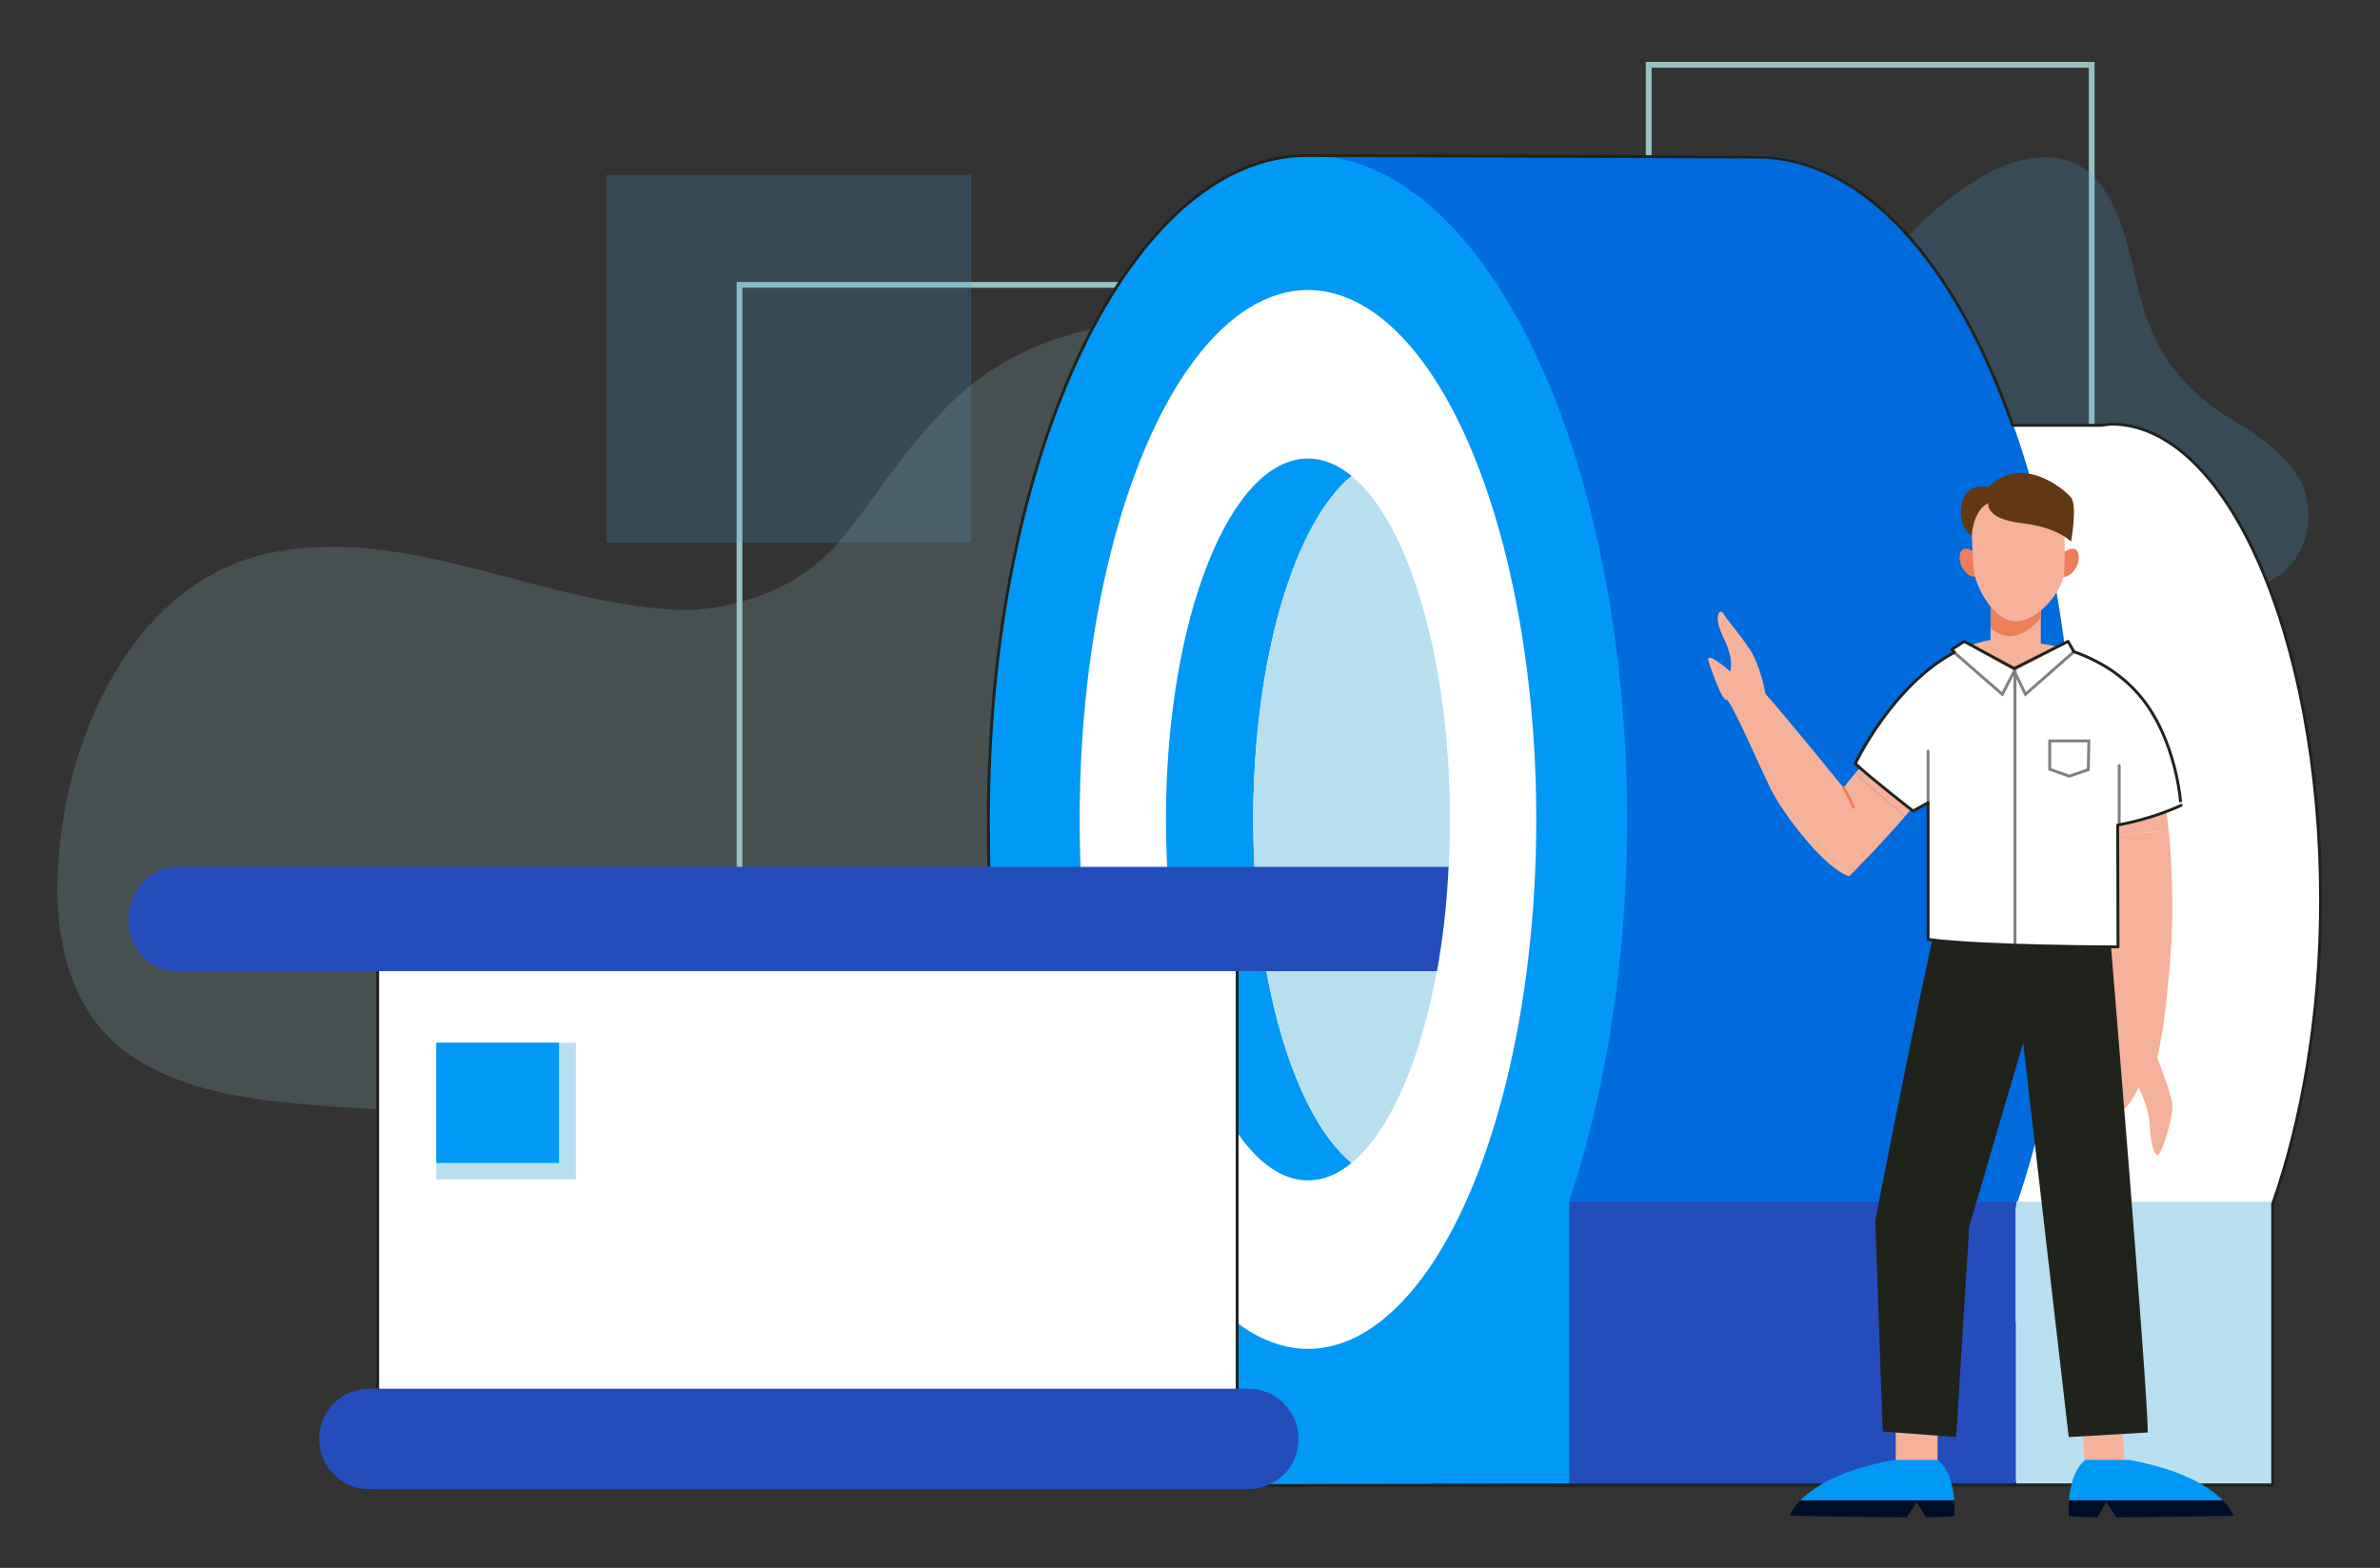 <?xml version="1.0" encoding="utf-8"?>
<!-- Generator: Adobe Illustrator 17.0.0, SVG Export Plug-In . SVG Version: 6.00 Build 0)  -->
<!DOCTYPE svg PUBLIC "-//W3C//DTD SVG 1.1//EN" "http://www.w3.org/Graphics/SVG/1.1/DTD/svg11.dtd">
<svg version="1.1" id="Capa_1" xmlns="http://www.w3.org/2000/svg" xmlns:xlink="http://www.w3.org/1999/xlink" x="0px" y="0px"
	 width="821.959px" height="541.473px" viewBox="0 0 821.959 541.473" enable-background="new 0 0 821.959 541.473"
	 xml:space="preserve">
<rect x="0" y="0" width="821.959" height="541.473" fill="#333333" stroke="none"/>
<g>
	<g>
		<g>
			<rect x="569.395" y="22.375" fill="none" stroke="#97C2C2" stroke-width="2" stroke-miterlimit="10" width="153" height="189"/>
			<g opacity="0.2">
				<path fill="#49A4DC" d="M657.8,129.762c-3.855-1.927-7.71-3.855-10.601-7.71c-2.891-4.819-2.891-10.601-1.927-15.42
					c4.819-18.311,20.238-33.73,35.658-43.368c12.528-8.674,31.803-14.456,43.368-0.964c10.601,12.528,11.565,30.839,16.383,45.295
					c4.819,15.42,13.492,26.021,26.021,34.694c10.601,6.746,23.129,13.492,28.912,26.021c3.855,10.601,0.964,23.129-7.71,29.875
					c-13.492,9.637-32.767,5.782-46.259,1.927c-25.057-5.782-51.077-15.42-72.279-29.875c-7.71-5.782-15.42-11.565-19.274-20.238
					c-3.855-6.746-4.819-13.492-4.819-21.202"/>
			</g>
			<rect x="255.395" y="98.375" fill="none" stroke="#97C2C2" stroke-width="2" stroke-miterlimit="10" width="232" height="221"/>
			<rect x="209.395" y="60.375" opacity="0.2" fill="#49A4DC" width="126" height="127"/>
			<g opacity="0.2">
				<path fill="#97C2C2" d="M582.63,187.585c-25.057-34.694-63.606-53.969-104.082-65.533
					c-50.114-15.42-113.719-21.202-152.268,19.274c-15.42,15.42-25.057,32.767-38.549,48.186
					c-13.492,13.492-28.912,19.274-48.186,21.202c-50.114,0-98.3-30.839-148.413-19.274
					c-48.186,11.565-71.316,69.388-71.316,115.647c0,21.202,5.782,42.404,23.129,55.896c21.202,15.42,48.186,17.347,73.243,19.274
					c30.839,1.927,63.606,1.927,94.445,7.71c28.912,3.855,55.896,11.565,82.88,25.057c23.129,9.637,44.331,23.129,67.461,32.767
					c25.057,7.71,50.114,9.637,75.17,3.855c59.751-13.492,113.719-61.678,136.849-117.574c15.42-40.476,11.565-80.953,9.637-121.429
					"/>
			</g>
		</g>
		<path fill="#FFFFFF" d="M801.395,310.817c0-90.626-32.337-164.093-72.227-164.093c-0.638,0-1.274,0.02-1.908,0.057h-70.627V297.56
			h0.544c-0.154,4.373-0.235,8.793-0.235,13.257c0,63.592,15.923,118.731,39.203,145.971v54.936h88.663v-96.277
			C795.167,387.045,801.395,350.584,801.395,310.817z"/>
		<rect x="385.827" y="466.101" fill="#0199F5" width="108.443" height="46.941"/>
		<path fill="#006BDC" d="M606.647,53.628c60.873,0,110.22,102.691,110.22,229.366S667.52,512.36,606.647,512.36H451.36V53.628
			H606.647z"/>
		<ellipse fill="#0199F5" cx="451.715" cy="282.994" rx="110.22" ry="229.366"/>
		<ellipse fill="#FFFFFF" cx="451.715" cy="282.994" rx="78.852" ry="182.844"/>
		<g>
			<path fill="#0199F5" d="M451.715,158.352c5.261,0,10.327,2.114,15.077,6.01c-19.709,16.167-33.967,63.164-33.967,118.631
				s14.258,102.465,33.967,118.631c-4.751,3.897-9.816,6.01-15.077,6.01c-27.086,0-49.044-55.804-49.044-124.642
				S424.629,158.352,451.715,158.352z"/>
			<path fill="#B8DFF0" d="M432.825,282.994c0-55.468,14.258-102.465,33.967-118.631c19.709,16.167,33.967,63.164,33.967,118.631
				s-14.258,102.465-33.967,118.631C447.084,385.458,432.825,338.462,432.825,282.994z"/>
		</g>
		<rect x="541.95" y="415.024" fill="#244DBC" width="154.196" height="97.336"/>
		<polygon fill="#0199F5" points="449.411,512.36 541.95,512.36 541.95,415.024 495.681,456.464 		"/>
		<g>
			<path fill="#006BDC" d="M451.36,53.628h0.355c-0.119,0-0.237,0.009-0.355,0.009V53.628z"/>
			<path fill="#006BDC" d="M451.36,512.351c0.119,0.001,0.237,0.009,0.355,0.009h-0.355V512.351z"/>
		</g>
		<rect x="696.349" y="415.024" fill="#B8DFF0" width="88.663" height="97.336"/>
		<path fill="none" stroke="#20231C" stroke-miterlimit="10" d="M729.169,146.452c-0.638,0-2.944,0.422-4.068,0.422h-29.996
			c-20.091-57-52.232-92.641-88.458-92.641l-155.565-0.534l0,0c-60.715,0.4-109.725,102.898-109.725,229.326
			c0,125.107,26.01,226.792,85.841,229.291l0,0l7.534,0.726l107.218-0.168h64.697h89.499l0,0h88.749v-97.127
			c10-28.501,16.543-64.906,16.543-104.813C801.438,219.993,769.058,146.452,729.169,146.452z"/>
		<g>
			<g>
				<g>
					<path fill="#F5B19A" d="M648.602,259.222l22.166,4.497c-1.651,4.445-7.019,11.45-12.905,18.296l-17.203-14.95
						C644.859,262.221,648.602,259.222,648.602,259.222z"/>
					<path fill="#F5B19A" d="M597.525,231.864c0,0,1.606-3.803-2.249-11.512c-3.855-7.71-1.285-10.601,0-8.352
						s5.14,6.425,8.995,12.207c3.855,5.782,5.461,15.42,5.461,15.42c6.104,6.746,26.984,32.445,26.984,32.445
						c1.294-1.826,2.64-3.502,3.944-5.006l17.203,14.95c-9.003,10.472-19.219,20.574-19.219,20.574
						c-8.031-2.249-22.808-21.202-27.305-30.518c-4.497-9.316-13.813-30.839-15.098-30.407c-1.285,0.432-4.497-8.142-6.104-12.961
						C588.53,223.885,597.525,231.864,597.525,231.864z"/>
					<path fill="#F5B19A" d="M749.793,327.004c-1.927,28.912-4.819,38.228-4.819,38.228s4.765,11.886,5.274,16.062
						c0.509,4.176-3.989,18.632-5.274,17.668c-1.285-0.964-2.249-4.176-2.57-10.601s-3.855-12.85-3.855-12.85
						s-2.249,5.461-5.14,7.71c-2.891,2.249-5.461-11.565-5.461-11.565l-2.354-82.701l23.381-2.062
						C749.985,297.51,750.788,312.08,749.793,327.004z"/>
					<path fill="#F5B19A" d="M746.902,270.465c0,0,1.127,6.478,2.073,16.428l-23.381,2.062l-0.215-7.568L746.902,270.465z"/>
				</g>
				<polygon fill="#F5B19A" points="732.446,488.267 734.052,508.505 720.239,508.505 718.954,488.267 				"/>
				<polygon fill="#F5B19A" points="669.161,490.194 669.161,508.505 654.706,508.023 654.706,488.267 				"/>
				<path fill="#20231C" d="M728.591,321.222c0,0,13.171,158.372,13.171,173.47l-27.305,1.606l-15.741-136.206l-18.632,63.606
					l-4.497,72.601l-25.378-1.927l-2.57-72.922c0,0,21.523-110.186,23.129-110.186S728.591,321.222,728.591,321.222z"/>
				<g>
					<g>
						<g>
							<path fill="#F5B19A" d="M675.51,225.121c3.737-1.923,7.73-3.374,11.962-4.126v-16.062l17.347,2.891v14.456
								c0,0,4.155,0.402,9.949,2.275c-3.593,3.294-10.057,7.092-20.871,7.304C686.249,232.009,680.124,228.91,675.51,225.121z"/>
						</g>
						<g>
							<path fill="#FFFFFF" d="M675.979,225.121c4.596,3.79,10.697,6.889,18.316,6.738c10.772-0.213,17.211-4.011,20.79-7.304
								c6.949,2.256,16.267,6.648,23.61,15.072c13.44,15.42,14.6,38.549,14.6,38.549s-9.34,4.497-21.82,6.746l-0.03,42.083
								c0,0-45.47,0-65.63-2.57v-47.222l-4.88,2.891c0,0-14.2-11.243-19.64-16.383C641.295,263.719,654.268,236.335,675.979,225.121
								z"/>
						</g>
					</g>
				</g>
				<g>
					<g>
						<path fill="#0199F5" d="M720.284,504.168h14.938c18.92,3.423,28.102,9.546,32.446,13.974h-53.103
							C715.365,506.997,720.284,504.168,720.284,504.168z"/>
						<path fill="#000D27" d="M767.668,518.142c2.996,3.053,3.693,5.3,3.693,5.3s-23.579,0.533-40.37,0.569l-3.525-5.227
							l-3.149,5.209c-5.833-0.052-9.802-0.212-9.816-0.551c-0.08-1.947-0.05-3.709,0.064-5.3H767.668z"/>
					</g>
				</g>
				<g>
					<g>
						<path fill="#0199F5" d="M669.161,504.168h-14.938c-18.92,3.423-28.102,9.546-32.446,13.974h53.103
							C674.081,506.997,669.161,504.168,669.161,504.168z"/>
						<path fill="#000D27" d="M621.777,518.142c-2.995,3.053-3.693,5.3-3.693,5.3s23.579,0.533,40.37,0.569l3.525-5.227l3.149,5.209
							c5.833-0.052,9.802-0.212,9.816-0.551c0.08-1.947,0.05-3.709-0.064-5.3H621.777z"/>
					</g>
				</g>
				<path fill="none" stroke="#EC7F5A" stroke-linecap="round" stroke-miterlimit="10" d="M636.716,272.072
					c0,0,2.209,3.694,3.413,6.706"/>
				
					<line fill="none" stroke="#808080" stroke-linecap="round" stroke-miterlimit="10" x1="665.895" y1="259.375" x2="665.895" y2="277.375"/>
				
					<line fill="none" stroke="#808080" stroke-linecap="round" stroke-miterlimit="10" x1="731.895" y1="264.375" x2="731.895" y2="284.375"/>
				<path fill="#EC7F5A" d="M704.84,213.365c0,0-8.562,11.444-17.368,3.493v-11.926l17.246-0.482L704.84,213.365z"/>
				<path fill="#EC7F5A" d="M682.975,191.444c-0.161-0.164-5.3-4.333-6.104,0c-0.803,4.333,3.373,8.831,6.104,7.546
					C685.705,197.704,682.975,191.444,682.975,191.444z"/>
				<path fill="#EC7F5A" d="M711.714,191.444c0.161-0.164,5.3-4.333,6.104,0c0.803,4.333-3.373,8.831-6.104,7.546
					C708.984,197.704,711.714,191.444,711.714,191.444z"/>
				<path fill="#F5B19A" d="M712.85,178.751c0,0,0.482,12.85,0,19.114c-0.482,6.264-9.155,17.026-17.026,16.705
					s-13.492-12.689-13.974-16.705s-1.767-21.363,0-23.932s7.148-5.622,15.781-5.622S711.726,171.202,712.85,178.751z"/>
				<path fill="#603813" d="M686.669,173.772c0,0-1.124,5.461,11.565,6.907s17.026,6.425,17.026,6.425s2.249-12.368,0-15.259
					c-2.249-2.891-17.077-15.259-28.616-3.534c0,0-5.757-1.606-8.166,3.052c-2.409,4.658-1.326,11.404,2.469,13.653
					C680.947,185.015,681.369,176.181,686.669,173.772z"/>
			</g>
			<polygon fill="#FFFFFF" points="678.36,221.958 695.664,231.789 714.21,221.958 716.259,225.059 699.519,239.787 
				695.664,233.683 691.53,239.787 674.023,224.555 			"/>
			<polyline fill="none" stroke="#808080" stroke-linecap="round" stroke-miterlimit="10" points="716.259,225.059 699.519,239.787 
				695.664,231.756 691.53,239.787 674.023,224.555 			"/>
			<polygon fill="none" stroke="#808080" stroke-linecap="round" stroke-miterlimit="10" points="707.895,255.875 721.406,255.875 
				721.203,265.82 714.651,268.049 707.895,265.647 			"/>
			
				<line fill="none" stroke="#808080" stroke-linecap="round" stroke-miterlimit="10" x1="695.895" y1="231.375" x2="695.895" y2="326.375"/>
			<path fill="none" stroke="#20231C" stroke-linejoin="round" stroke-miterlimit="10" d="M738.469,239.626
				c-6.858-7.838-15.431-12.183-22.211-14.567l0,0l-2.049-3.557l-18.541,9.373c0,0-0.006,0-0.008,0l-17.3-9.373l-4.337,2.825
				l0.972,0.96c-21.483,11.378-34.304,38.376-34.304,38.376c5.461,5.14,20.01,16.412,20.01,16.412l5.193-2.863v47.222
				c19,2.57,65.59,2.57,65.59,2.57l-0.117-42.083c12.528-2.249,21.831-6.746,21.831-6.746S751.961,255.046,738.469,239.626z"/>
		</g>
		<rect x="130.44" y="317.688" fill="#FFFFFF" stroke="#20231C" stroke-miterlimit="10" width="296.827" height="170.579"/>
		<path fill="#244DBC" d="M110.202,496.951c0,9.574,7.762,17.336,17.336,17.336h303.595c9.574,0,17.336-7.762,17.336-17.336v-0.022
			c0-9.574-7.762-17.336-17.336-17.336H127.538c-9.574,0-17.336,7.762-17.336,17.336V496.951z"/>
		<g>
			<g>
				<path fill="#244DBC" d="M61.041,299.375h439.238c-0.67,14-2.035,25-3.995,36H61.041c-9.575,0-16.646-8.101-16.646-17.676v-0.022
					C44.395,308.102,51.466,299.375,61.041,299.375z"/>
			</g>
		</g>
		<rect x="150.678" y="360.092" fill="#B8DFF0" width="48.186" height="47.222"/>
		<rect x="150.678" y="360.092" fill="#0199F5" width="42.381" height="41.533"/>
	</g>
</g>
</svg>
